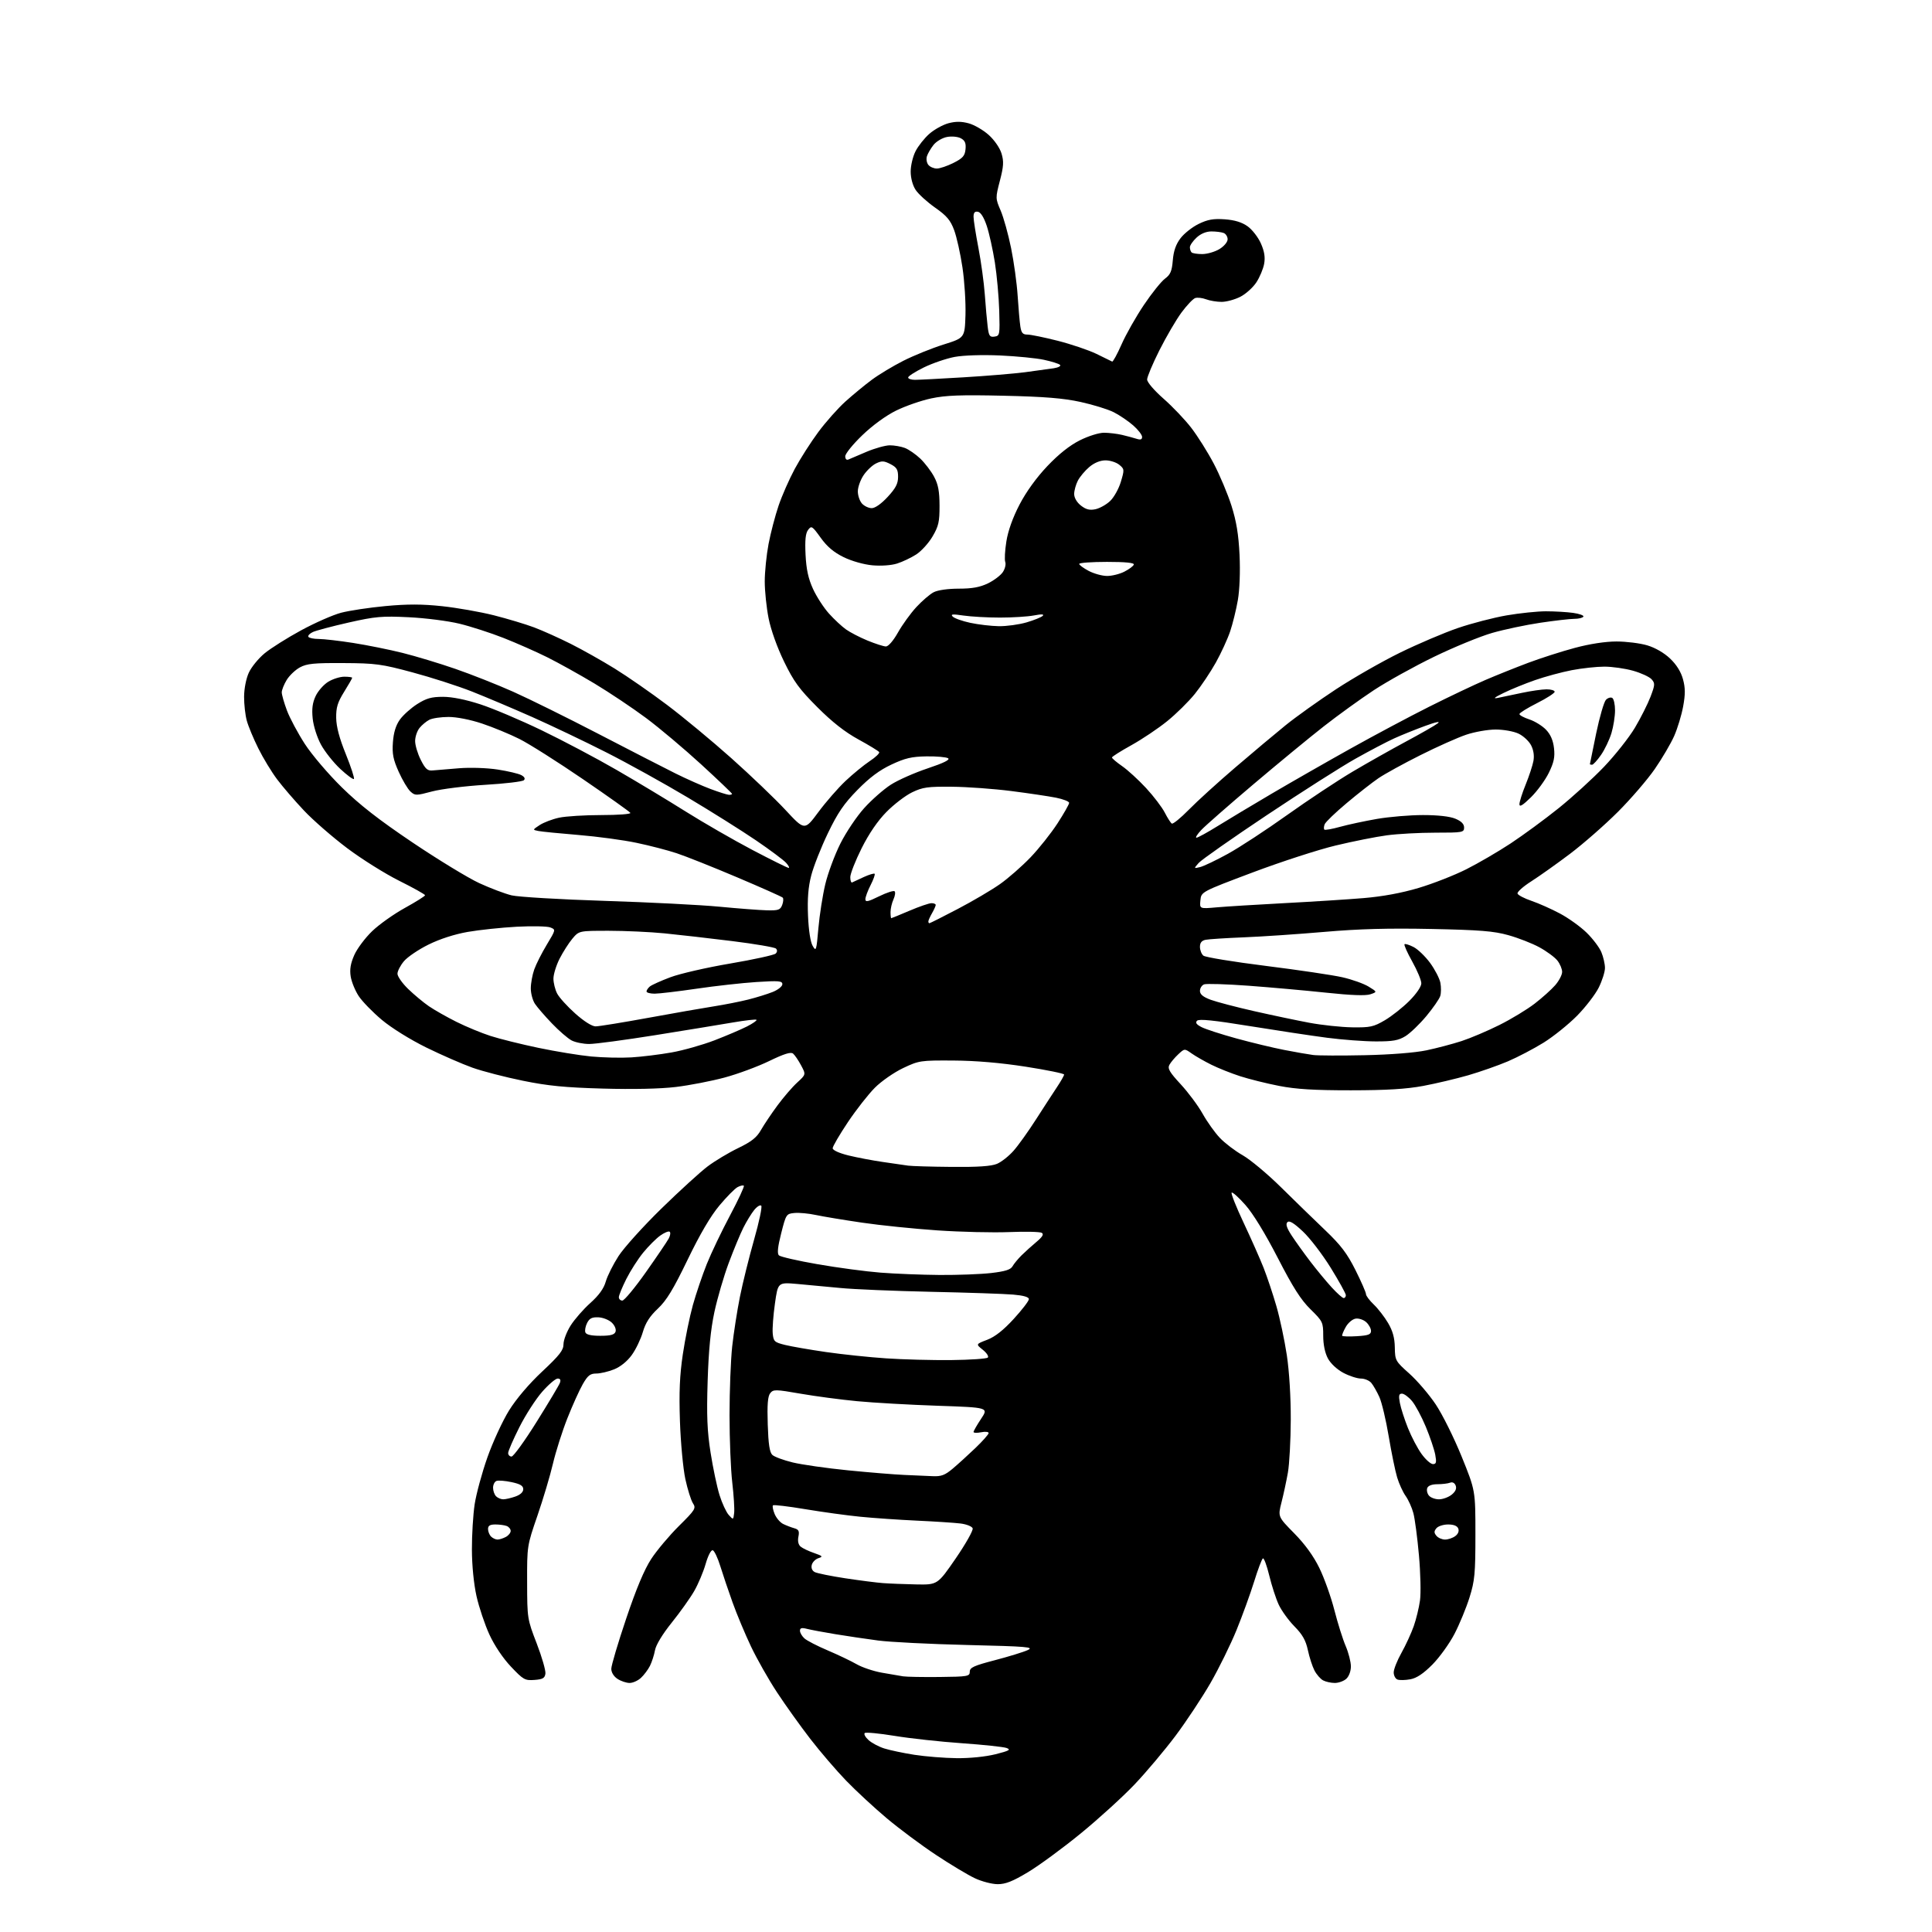 <?xml version="1.0" encoding="UTF-8" standalone="no"?>
<svg 
  version="1.1" 
  xmlns="http://www.w3.org/2000/svg" 
  xmlns:xlink="http://www.w3.org/1999/xlink" 
  xmlns:svg="http://www.w3.org/2000/svg"
  xmlns:rdf="http://www.w3.org/1999/02/22-rdf-syntax-ns#"
  xmlns:cc="http://creativecommons.org/ns#"
  xmlns:dc="http://purl.org/dc/elements/1.1/"
  viewBox="0 0 768 768"
  width="768"
  height="768"
>
<style>svg {background-color: white; }</style>"
<path stroke="none" fill="black" fill-rule="evenodd" d="M396.59,748.99C394.34,748.98 390.25,747.92 387.50,746.62C384.75,745.33 377.77,741.14 372.00,737.31C366.23,733.49 357.45,726.95 352.50,722.79C347.55,718.63 340.29,711.91 336.37,707.86C332.46,703.81 326.02,696.31 322.07,691.19C318.12,686.07 312.17,677.75 308.85,672.69C305.52,667.64 300.88,659.45 298.53,654.50C296.18,649.55 292.88,641.67 291.21,637.00C289.53,632.33 287.34,625.83 286.33,622.56C285.32,619.30 283.98,616.46 283.34,616.26C282.66,616.04 281.48,618.30 280.50,621.70C279.58,624.89 277.53,629.75 275.94,632.50C274.36,635.25 270.35,640.88 267.04,645.00C263.36,649.58 260.76,653.86 260.37,656.00C260.02,657.92 259.11,660.72 258.36,662.22C257.60,663.72 256.00,665.86 254.80,666.97C253.60,668.09 251.57,669.00 250.28,669.00C248.99,669.00 246.82,668.27 245.46,667.38C243.98,666.41 243.00,664.82 243.00,663.37C243.00,662.05 245.66,653.08 248.91,643.45C252.92,631.54 256.11,623.94 258.87,619.71C261.10,616.30 266.06,610.40 269.89,606.60C276.39,600.16 276.76,599.56 275.46,597.58C274.69,596.41 273.34,592.09 272.44,587.98C271.55,583.86 270.58,573.52 270.29,565.00C269.90,553.40 270.19,546.68 271.44,538.31C272.35,532.15 274.15,523.38 275.42,518.81C276.70,514.24 279.19,506.90 280.95,502.50C282.71,498.10 286.87,489.41 290.18,483.19C293.49,476.96 295.97,471.64 295.69,471.35C295.40,471.07 294.28,471.32 293.19,471.90C292.10,472.48 288.84,475.78 285.96,479.23C282.48,483.38 278.21,490.66 273.34,500.75C267.64,512.55 264.95,516.97 261.49,520.22C258.27,523.25 256.60,525.87 255.53,529.53C254.72,532.33 252.74,536.44 251.13,538.66C249.33,541.15 246.62,543.34 244.08,544.35C241.81,545.26 238.64,546.00 237.02,546.00C234.61,546.00 233.64,546.77 231.65,550.25C230.31,552.59 227.55,558.70 225.52,563.84C223.49,568.98 220.92,577.08 219.80,581.84C218.69,586.60 215.91,595.90 213.64,602.50C209.52,614.45 209.50,614.56 209.54,629.00C209.57,643.34 209.61,643.61 213.35,653.30C215.43,658.70 216.98,664.10 216.81,665.30C216.56,667.09 215.75,667.56 212.44,667.80C208.66,668.08 208.02,667.71 203.12,662.53C199.93,659.16 196.54,654.11 194.53,649.73C192.71,645.75 190.41,638.90 189.42,634.50C188.34,629.68 187.61,622.32 187.59,616.00C187.57,610.23 188.06,602.12 188.68,598.00C189.31,593.88 191.58,585.48 193.75,579.34C195.91,573.20 199.80,564.79 202.38,560.64C205.27,556.01 210.32,550.07 215.54,545.19C222.44,538.73 224.00,536.73 224.00,534.33C224.00,532.72 225.28,529.38 226.84,526.91C228.40,524.45 231.92,520.42 234.66,517.97C238.08,514.90 240.02,512.22 240.81,509.42C241.45,507.18 243.74,502.62 245.89,499.29C248.04,495.97 255.68,487.50 262.86,480.48C270.05,473.46 278.31,465.92 281.22,463.72C284.12,461.52 289.61,458.23 293.40,456.40C298.74,453.82 300.80,452.19 302.50,449.19C303.72,447.06 306.67,442.65 309.07,439.41C311.47,436.16 314.99,432.07 316.91,430.32C320.39,427.13 320.39,427.13 318.44,423.49C317.37,421.49 315.94,419.39 315.26,418.82C314.37,418.07 311.71,418.90 305.76,421.78C301.22,423.99 293.23,426.94 288.00,428.35C282.77,429.75 274.07,431.44 268.65,432.09C262.47,432.83 251.66,433.07 239.65,432.73C224.60,432.31 217.79,431.64 207.86,429.61C200.91,428.20 191.91,425.87 187.86,424.44C183.81,423.00 175.52,419.38 169.43,416.39C162.99,413.21 155.61,408.62 151.76,405.39C148.13,402.34 144.01,398.10 142.60,395.97C141.19,393.84 139.76,390.34 139.41,388.19C138.96,385.35 139.35,382.99 140.84,379.63C141.97,377.08 145.17,372.81 147.95,370.14C150.73,367.47 156.59,363.31 160.98,360.90C165.36,358.48 168.95,356.22 168.97,355.88C168.99,355.54 164.39,352.97 158.75,350.16C153.11,347.35 143.77,341.50 137.98,337.14C132.20,332.79 124.47,326.07 120.82,322.19C117.17,318.32 112.38,312.76 110.18,309.83C107.97,306.90 104.60,301.35 102.69,297.50C100.77,293.65 98.71,288.70 98.11,286.50C97.50,284.30 97.02,280.02 97.03,277.00C97.04,273.81 97.82,269.78 98.90,267.42C99.92,265.17 102.77,261.69 105.23,259.67C107.70,257.65 114.20,253.55 119.69,250.57C125.18,247.59 132.33,244.44 135.58,243.58C138.84,242.72 146.79,241.52 153.25,240.92C161.92,240.11 167.83,240.12 175.75,240.97C181.66,241.60 190.92,243.23 196.32,244.59C201.72,245.96 208.92,248.12 212.32,249.40C215.72,250.68 222.28,253.63 226.90,255.95C231.53,258.27 239.40,262.71 244.40,265.80C249.41,268.90 258.73,275.36 265.12,280.18C271.52,284.99 283.04,294.54 290.72,301.39C298.41,308.25 308.11,317.53 312.28,322.02C319.86,330.18 319.86,330.18 325.30,322.84C328.29,318.80 333.16,313.22 336.12,310.43C339.08,307.64 343.41,304.10 345.73,302.56C348.06,301.02 349.75,299.40 349.48,298.97C349.21,298.53 345.51,296.27 341.25,293.94C335.90,291.02 330.83,287.05 324.90,281.11C317.71,273.91 315.54,270.94 311.68,263.00C308.93,257.35 306.44,250.38 305.53,245.79C304.69,241.55 304.00,234.97 304.00,231.15C304.00,227.34 304.68,220.63 305.51,216.25C306.34,211.87 308.14,205.01 309.50,201.00C310.86,197.00 313.76,190.42 315.94,186.37C318.12,182.33 322.32,175.75 325.28,171.76C328.23,167.77 333.09,162.30 336.07,159.61C339.06,156.92 343.78,153.03 346.56,150.97C349.35,148.90 354.97,145.51 359.06,143.44C363.15,141.36 370.32,138.46 375.00,136.98C383.50,134.31 383.50,134.31 383.79,125.25C383.94,120.27 383.41,111.74 382.59,106.30C381.78,100.85 380.29,94.18 379.29,91.48C377.81,87.51 376.35,85.78 371.71,82.53C368.55,80.31 365.08,77.15 363.99,75.50C362.80,73.69 362.01,70.80 362.01,68.21C362.00,65.85 362.87,62.21 363.94,60.12C365.01,58.02 367.48,54.91 369.43,53.20C371.38,51.49 374.78,49.60 376.99,49.00C379.87,48.23 382.14,48.23 385.06,49.02C387.29,49.62 390.88,51.71 393.05,53.66C395.32,55.71 397.47,58.84 398.13,61.05C399.07,64.19 398.96,66.12 397.47,71.84C395.69,78.72 395.69,78.85 397.77,83.69C398.93,86.38 400.80,93.09 401.92,98.60C403.04,104.10 404.22,112.64 404.53,117.55C404.85,122.47 405.33,127.96 405.60,129.75C405.99,132.34 406.56,133.00 408.42,133.00C409.70,133.00 415.11,134.11 420.45,135.46C425.79,136.82 432.71,139.16 435.83,140.66C438.95,142.17 441.76,143.55 442.09,143.73C442.41,143.91 444.10,140.83 445.85,136.87C447.59,132.92 451.58,125.88 454.71,121.23C457.84,116.57 461.61,111.87 463.09,110.78C465.27,109.16 465.85,107.81 466.21,103.47C466.52,99.73 467.44,97.11 469.30,94.67C470.75,92.77 474.01,90.21 476.53,88.99C480.11,87.25 482.37,86.86 486.87,87.18C490.82,87.47 493.67,88.34 495.94,89.96C497.76,91.25 500.14,94.32 501.22,96.76C502.62,99.93 502.99,102.25 502.52,104.85C502.16,106.86 500.77,110.18 499.43,112.23C498.09,114.28 495.22,116.87 493.04,117.98C490.86,119.09 487.52,120.00 485.60,120.00C483.69,120.00 480.92,119.54 479.43,118.97C477.95,118.41 476.01,118.19 475.12,118.48C474.23,118.78 471.77,121.37 469.64,124.26C467.52,127.14 463.59,133.88 460.89,139.23C458.20,144.58 456.00,149.82 456.00,150.86C456.00,151.94 458.80,155.21 462.52,158.48C466.11,161.63 471.09,166.86 473.58,170.11C476.08,173.36 480.08,179.72 482.47,184.26C484.86,188.79 488.03,196.32 489.52,201.00C491.49,207.24 492.35,212.45 492.74,220.58C493.05,227.24 492.78,234.42 492.06,238.58C491.40,242.38 490.02,247.97 489.00,251.00C487.98,254.02 485.43,259.58 483.33,263.35C481.23,267.12 477.48,272.72 474.99,275.81C472.50,278.90 467.55,283.79 463.98,286.67C460.42,289.56 454.02,293.85 449.77,296.21C445.51,298.57 442.02,300.78 442.02,301.11C442.01,301.45 443.82,302.99 446.05,304.54C448.28,306.08 452.56,310.00 455.57,313.25C458.58,316.50 461.92,320.89 463.01,323.01C464.09,325.13 465.35,327.10 465.81,327.38C466.28,327.67 469.32,325.19 472.58,321.87C475.84,318.54 484.12,311.01 491.00,305.12C497.88,299.22 506.91,291.65 511.07,288.28C515.24,284.91 524.24,278.49 531.07,274.00C537.91,269.51 549.35,262.97 556.50,259.46C563.65,255.96 574.00,251.55 579.51,249.66C585.01,247.78 593.76,245.51 598.93,244.62C604.11,243.73 611.14,243.00 614.54,243.00C617.94,243.00 622.80,243.28 625.34,243.63C627.88,243.98 629.71,244.66 629.42,245.13C629.12,245.61 627.50,246.00 625.82,246.00C624.13,246.00 618.06,246.70 612.32,247.55C606.58,248.40 597.97,250.22 593.19,251.59C588.41,252.96 578.03,257.22 570.12,261.05C562.21,264.89 551.41,270.88 546.12,274.36C540.83,277.85 531.89,284.30 526.27,288.70C520.64,293.10 508.04,303.48 498.27,311.75C488.49,320.03 479.18,328.19 477.56,329.90C475.95,331.60 475.07,333.00 475.61,333.00C476.15,333.00 479.95,330.92 484.05,328.37C488.15,325.83 497.89,319.99 505.70,315.39C513.51,310.80 527.56,302.77 536.93,297.54C546.29,292.31 560.37,284.82 568.22,280.88C576.08,276.94 586.10,272.18 590.50,270.29C594.90,268.40 602.57,265.33 607.54,263.46C612.51,261.60 620.84,258.93 626.04,257.54C631.93,255.96 638.17,255.00 642.57,255.00C646.46,255.00 651.97,255.69 654.82,256.54C657.98,257.48 661.51,259.52 663.89,261.79C666.43,264.20 668.22,267.07 669.01,270.00C669.95,273.46 669.97,275.95 669.08,280.80C668.45,284.26 666.84,289.56 665.51,292.57C664.18,295.58 660.71,301.49 657.80,305.70C654.88,309.92 648.29,317.58 643.14,322.73C637.99,327.88 629.44,335.37 624.14,339.38C618.84,343.38 611.88,348.32 608.68,350.36C605.48,352.40 603.03,354.58 603.24,355.21C603.45,355.84 605.95,357.14 608.80,358.11C611.65,359.08 616.73,361.34 620.10,363.14C623.47,364.93 628.23,368.34 630.67,370.72C633.12,373.10 635.77,376.59 636.56,378.49C637.35,380.38 638.00,383.21 638.00,384.77C638.00,386.33 636.88,389.85 635.52,392.59C634.15,395.32 630.27,400.37 626.88,403.80C623.50,407.22 617.53,412.02 613.62,414.46C609.70,416.89 603.30,420.24 599.39,421.91C595.48,423.57 588.38,426.06 583.63,427.44C578.87,428.81 570.82,430.72 565.74,431.67C559.03,432.92 551.16,433.40 537.00,433.41C522.44,433.42 515.22,432.98 508.50,431.67C503.55,430.71 496.57,428.97 493.00,427.82C489.43,426.67 484.25,424.60 481.50,423.23C478.75,421.86 475.23,419.85 473.69,418.76C470.87,416.77 470.87,416.77 468.34,419.14C466.95,420.44 465.38,422.31 464.85,423.30C464.06,424.76 464.91,426.21 469.33,430.99C472.33,434.23 476.25,439.50 478.04,442.69C479.83,445.89 482.91,450.22 484.90,452.31C486.88,454.41 490.98,457.53 494.00,459.24C497.02,460.96 503.86,466.67 509.19,471.93C514.52,477.19 522.43,484.88 526.76,489.01C533.00,494.96 535.51,498.26 538.82,504.88C541.12,509.47 543.00,513.77 543.00,514.43C543.00,515.09 544.39,516.95 546.09,518.56C547.79,520.18 550.35,523.48 551.78,525.91C553.64,529.07 554.40,531.82 554.46,535.64C554.55,540.80 554.71,541.10 560.23,546.02C563.35,548.80 568.08,554.33 570.74,558.30C573.39,562.27 578.02,571.59 581.03,579.01C586.50,592.50 586.50,592.50 586.50,610.00C586.50,625.55 586.24,628.34 584.16,635.00C582.87,639.12 580.18,645.65 578.18,649.50C576.18,653.35 572.23,658.83 569.41,661.68C565.83,665.28 563.17,667.07 560.64,667.54C558.65,667.91 556.34,667.96 555.51,667.64C554.68,667.32 554.01,666.04 554.02,664.78C554.03,663.53 555.42,660.02 557.12,657.00C558.81,653.98 561.00,649.22 561.98,646.44C562.96,643.66 564.08,639.05 564.47,636.19C564.87,633.33 564.68,625.26 564.05,618.25C563.43,611.24 562.43,603.70 561.84,601.50C561.26,599.30 559.87,596.23 558.77,594.68C557.66,593.13 556.14,589.79 555.38,587.27C554.62,584.75 553.11,577.40 552.03,570.94C550.95,564.48 549.28,557.46 548.32,555.34C547.36,553.23 545.93,550.71 545.13,549.75C544.34,548.79 542.48,548.00 541.00,548.00C539.52,548.00 536.38,546.98 534.01,545.73C531.48,544.38 528.95,542.03 527.86,539.99C526.69,537.81 526.00,534.48 526.00,530.98C526.00,525.63 525.82,525.24 520.95,520.46C517.12,516.70 513.96,511.74 507.92,500.00C502.98,490.41 498.09,482.40 495.07,479.00C492.40,475.98 489.93,473.77 489.60,474.09C489.26,474.41 491.41,479.81 494.37,486.09C497.33,492.37 500.90,500.43 502.31,504.00C503.71,507.58 506.00,514.41 507.38,519.19C508.77,523.97 510.63,532.74 511.53,538.69C512.51,545.19 513.13,555.43 513.10,564.38C513.07,572.57 512.55,582.02 511.96,585.38C511.36,588.75 510.22,594.07 509.42,597.20C507.97,602.91 507.97,602.91 514.44,609.48C518.71,613.81 522.12,618.51 524.45,623.27C526.40,627.25 529.09,634.78 530.43,640.02C531.77,645.26 533.80,651.71 534.94,654.35C536.07,657.00 537.00,660.63 537.00,662.43C537.00,664.32 536.23,666.39 535.17,667.35C534.17,668.26 532.11,669.00 530.61,669.00C529.10,669.00 527.00,668.54 525.94,667.97C524.89,667.40 523.34,665.63 522.51,664.02C521.68,662.41 520.50,658.78 519.90,655.95C519.06,652.06 517.76,649.75 514.55,646.50C512.22,644.14 509.41,640.24 508.30,637.85C507.19,635.46 505.50,630.24 504.54,626.26C503.57,622.27 502.44,619.23 502.02,619.49C501.59,619.75 500.02,623.91 498.53,628.73C497.03,633.55 493.88,642.23 491.53,648.00C489.17,653.77 484.52,663.23 481.20,669.00C477.87,674.77 471.63,684.20 467.33,689.95C463.02,695.70 455.68,704.42 451.01,709.34C446.34,714.25 436.71,723.02 429.61,728.82C422.51,734.63 413.09,741.54 408.69,744.19C402.58,747.86 399.71,749.00 396.59,748.99zM380.29,698.90C385.51,698.96 391.79,698.32 395.72,697.34C401.17,695.97 401.95,695.53 400.15,694.86C398.95,694.41 390.94,693.56 382.37,692.96C373.79,692.36 361.76,691.05 355.64,690.04C349.51,689.04 344.16,688.53 343.74,688.92C343.32,689.31 343.99,690.56 345.24,691.69C346.48,692.83 349.29,694.33 351.48,695.03C353.68,695.73 359.08,696.87 363.48,697.56C367.89,698.24 375.46,698.85 380.29,698.90zM373.50,666.63C384.73,666.51 385.50,666.37 385.50,664.53C385.50,662.87 387.10,662.14 395.50,659.95C401.00,658.51 406.85,656.71 408.50,655.95C411.18,654.71 408.59,654.49 384.50,653.91C369.65,653.55 353.68,652.75 349.00,652.12C344.32,651.50 336.68,650.37 332.00,649.60C327.32,648.83 322.26,647.88 320.75,647.49C318.69,646.96 318.00,647.15 318.00,648.24C318.00,649.04 318.80,650.41 319.77,651.29C320.74,652.17 324.91,654.32 329.02,656.06C333.13,657.81 338.30,660.27 340.50,661.54C342.70,662.81 347.20,664.32 350.50,664.91C353.80,665.50 357.62,666.15 359.00,666.37C360.38,666.58 366.90,666.70 373.50,666.63zM364.10,629.83C372.69,630.00 372.69,630.00 379.94,619.46C383.92,613.66 386.94,608.29 386.65,607.53C386.36,606.76 384.18,605.90 381.81,605.61C379.44,605.32 371.65,604.81 364.50,604.48C357.35,604.15 347.23,603.45 342.00,602.93C336.77,602.42 326.94,601.06 320.15,599.93C313.37,598.79 307.57,598.10 307.27,598.40C306.97,598.69 307.27,600.24 307.93,601.83C308.59,603.43 310.11,605.21 311.32,605.80C312.52,606.39 314.50,607.15 315.71,607.49C317.51,608.00 317.82,608.63 317.38,610.86C317.03,612.61 317.35,614.05 318.27,614.81C319.06,615.47 321.46,616.61 323.61,617.35C327.03,618.54 327.24,618.79 325.36,619.39C324.18,619.76 322.98,620.96 322.70,622.05C322.38,623.27 322.81,624.36 323.84,624.91C324.75,625.40 330.23,626.51 336.00,627.39C341.77,628.26 348.52,629.13 351.00,629.31C353.48,629.50 359.37,629.73 364.10,629.83zM197.77,612.00C198.52,612.00 200.00,611.53 201.07,610.96C202.13,610.40 203.00,609.32 203.00,608.57C203.00,607.82 202.29,606.94 201.42,606.61C200.55,606.27 198.52,606.00 196.92,606.00C194.77,606.00 194.00,606.48 194.00,607.80C194.00,608.79 194.54,610.14 195.20,610.80C195.86,611.46 197.01,612.00 197.77,612.00zM574.43,612.00C575.63,612.00 577.45,611.39 578.47,610.64C579.61,609.81 580.08,608.65 579.69,607.64C579.28,606.56 577.89,606.00 575.65,606.00C573.78,606.00 571.68,606.67 571.00,607.50C570.01,608.70 570.01,609.30 571.00,610.50C571.68,611.33 573.23,612.00 574.43,612.00zM291.84,601.41C292.02,599.86 291.68,594.44 291.09,589.37C290.49,584.30 290.00,572.23 290.00,562.54C290.00,552.85 290.48,540.55 291.06,535.21C291.65,529.87 293.03,521.00 294.13,515.50C295.23,510.00 297.77,499.78 299.76,492.78C301.76,485.78 303.04,479.71 302.61,479.28C302.18,478.85 300.92,479.62 299.81,480.99C298.70,482.36 296.77,485.51 295.52,487.99C294.27,490.47 291.65,496.79 289.69,502.03C287.73,507.28 285.17,516.05 283.99,521.53C282.49,528.54 281.69,536.71 281.30,549.00C280.87,562.79 281.11,568.83 282.47,577.47C283.42,583.50 285.01,591.08 286.02,594.30C287.02,597.53 288.67,601.08 289.67,602.20C291.49,604.23 291.50,604.23 291.84,601.41zM200.05,596.00C200.96,596.00 203.12,595.51 204.85,594.90C206.83,594.21 208.00,593.13 208.00,591.98C208.00,590.62 206.82,589.91 203.35,589.17C200.79,588.62 198.09,588.41 197.35,588.70C196.61,588.98 196.00,590.20 196.00,591.41C196.00,592.61 196.54,594.14 197.20,594.80C197.86,595.46 199.14,596.00 200.05,596.00zM572.01,596.00C573.53,596.00 575.80,595.17 577.06,594.16C578.59,592.92 579.11,591.74 578.66,590.55C578.24,589.46 577.38,589.02 576.41,589.40C575.54,589.73 573.28,590.00 571.39,590.00C569.23,590.00 567.72,590.57 567.36,591.51C567.04,592.34 567.33,593.69 568.01,594.51C568.69,595.33 570.49,596.00 572.01,596.00zM370.72,586.80C374.16,586.96 375.63,586.41 378.72,583.81C380.80,582.06 384.86,578.37 387.75,575.60C390.64,572.83 393.00,570.16 393.00,569.66C393.00,569.16 391.65,569.02 390.00,569.35C388.35,569.68 387.00,569.62 387.00,569.23C387.01,568.83 388.35,566.48 390.00,564.00C392.99,559.50 392.99,559.50 372.74,558.81C361.61,558.43 347.23,557.62 340.78,557.00C334.33,556.39 324.21,555.05 318.28,554.02C308.21,552.27 307.41,552.26 306.17,553.82C305.20,555.05 304.93,558.38 305.19,566.23C305.44,574.08 305.93,577.33 307.02,578.35C307.83,579.11 311.47,580.46 315.10,581.34C318.73,582.22 328.63,583.64 337.10,584.48C345.57,585.32 355.65,586.15 359.50,586.31C363.35,586.47 368.40,586.70 370.72,586.80zM569.62,582.00C570.93,582.00 571.10,581.31 570.53,578.25C570.14,576.19 568.46,571.21 566.79,567.18C565.12,563.16 562.65,558.55 561.29,556.93C559.93,555.32 558.14,554.00 557.30,554.00C556.09,554.00 555.92,554.75 556.47,557.69C556.85,559.72 558.30,564.22 559.69,567.69C561.07,571.15 563.51,575.79 565.11,577.99C566.71,580.20 568.73,582.00 569.62,582.00zM203.35,579.00C204.09,579.00 208.57,572.81 213.29,565.25C218.02,557.69 222.19,550.71 222.55,549.75C223.00,548.56 222.73,548.00 221.68,548.00C220.84,548.00 218.07,550.36 215.53,553.25C212.99,556.14 208.90,562.48 206.45,567.35C204.00,572.22 202.00,576.83 202.00,577.60C202.00,578.37 202.61,579.00 203.35,579.00zM378.17,540.65C385.69,540.57 392.21,540.12 392.67,539.66C393.13,539.20 392.23,537.81 390.69,536.57C387.87,534.32 387.87,534.32 392.42,532.59C395.53,531.40 398.86,528.78 402.98,524.28C406.29,520.67 409.00,517.14 409.00,516.43C409.00,515.59 406.87,514.97 402.75,514.62C399.31,514.32 384.57,513.82 370.00,513.51C355.43,513.19 339.23,512.51 334.00,511.99C328.77,511.48 321.07,510.76 316.87,510.39C309.24,509.73 309.24,509.73 308.05,518.18C307.39,522.83 306.99,528.18 307.17,530.07C307.47,533.24 307.85,533.59 312.10,534.64C314.63,535.26 321.96,536.53 328.37,537.46C334.79,538.39 345.54,539.52 352.27,539.97C359.00,540.43 370.65,540.73 378.17,540.65zM539.40,531.16C543.94,530.88 545.00,530.48 545.00,529.06C545.00,528.10 544.14,526.53 543.08,525.57C542.03,524.62 540.15,523.99 538.91,524.17C537.66,524.35 535.89,525.84 534.96,527.50C534.03,529.15 533.39,530.73 533.54,531.00C533.68,531.27 536.32,531.35 539.40,531.16zM238.64,531.00C242.66,531.00 244.22,530.59 244.67,529.42C245.02,528.50 244.43,526.98 243.27,525.83C242.17,524.73 239.77,523.75 237.94,523.66C235.35,523.54 234.34,524.03 233.39,525.89C232.72,527.21 232.41,528.90 232.69,529.64C233.04,530.55 234.99,531.00 238.64,531.00zM247.39,517.00C248.16,517.00 252.36,511.94 256.73,505.75C261.10,499.56 265.20,493.51 265.84,492.31C266.48,491.11 266.63,489.89 266.17,489.61C265.72,489.32 264.03,490.03 262.42,491.19C260.81,492.34 257.80,495.35 255.72,497.89C253.64,500.42 250.61,505.16 248.97,508.41C247.34,511.66 246.00,514.92 246.00,515.66C246.00,516.40 246.63,517.00 247.39,517.00zM534.13,516.00C534.61,516.00 535.00,515.48 535.00,514.85C535.00,514.22 532.29,509.33 528.99,503.98C525.68,498.63 520.69,492.12 517.90,489.51C514.28,486.12 512.53,485.07 511.76,485.84C510.99,486.61 511.49,488.14 513.50,491.21C515.05,493.57 518.37,498.20 520.89,501.50C523.41,504.80 527.22,509.41 529.36,511.75C531.50,514.09 533.65,516.00 534.13,516.00zM373.50,506.82C380.65,506.87 389.87,506.52 393.99,506.05C399.56,505.40 401.74,504.72 402.49,503.38C403.05,502.39 404.65,500.44 406.06,499.04C407.47,497.64 410.14,495.23 412.00,493.68C414.42,491.65 415.02,490.63 414.12,490.07C413.42,489.64 407.60,489.51 401.18,489.77C394.75,490.03 381.92,489.73 372.66,489.10C363.40,488.47 349.90,487.09 342.66,486.02C335.42,484.96 327.17,483.59 324.32,482.98C321.47,482.36 317.64,482.01 315.82,482.18C312.57,482.49 312.46,482.67 310.54,490.24C309.17,495.62 308.89,498.29 309.62,499.02C310.19,499.59 317.15,501.19 325.08,502.56C333.01,503.94 344.23,505.44 350.00,505.89C355.77,506.35 366.35,506.76 373.50,506.82zM378.28,463.86C388.71,463.96 394.02,463.60 396.30,462.65C398.08,461.91 401.06,459.55 402.93,457.42C404.81,455.29 408.80,449.71 411.80,445.02C414.81,440.34 418.56,434.56 420.13,432.20C421.71,429.83 423.00,427.56 423.00,427.15C423.00,426.74 416.14,425.34 407.75,424.03C397.73,422.47 387.87,421.63 379.00,421.58C365.91,421.50 365.30,421.59 359.00,424.58C355.42,426.28 350.37,429.78 347.78,432.38C345.19,434.97 340.35,441.15 337.03,446.11C333.71,451.07 331.00,455.72 331.00,456.44C331.00,457.22 333.54,458.38 337.25,459.30C340.69,460.14 346.88,461.32 351.00,461.91C355.12,462.51 359.62,463.16 361.00,463.36C362.38,463.56 370.15,463.79 378.28,463.86zM251.00,420.33C255.12,420.08 262.32,419.19 266.99,418.36C271.65,417.53 279.35,415.35 284.09,413.52C288.83,411.69 294.61,409.22 296.95,408.03C299.28,406.84 300.98,405.65 300.72,405.39C300.46,405.13 296.26,405.60 291.37,406.44C286.49,407.28 272.60,409.55 260.50,411.49C248.40,413.42 236.57,415.01 234.20,415.00C231.84,415.00 228.69,414.36 227.20,413.58C225.72,412.79 222.20,409.76 219.40,406.83C216.59,403.90 213.55,400.39 212.65,399.03C211.74,397.67 211.00,394.91 211.00,392.90C211.00,390.89 211.62,387.51 212.37,385.38C213.13,383.24 215.37,378.81 217.36,375.52C220.97,369.53 220.97,369.53 218.73,368.66C217.51,368.19 211.51,368.07 205.40,368.39C199.30,368.72 190.54,369.65 185.93,370.45C180.73,371.36 174.83,373.26 170.35,375.48C166.39,377.43 161.99,380.41 160.57,382.10C159.16,383.78 158.00,386.02 158.00,387.08C158.00,388.14 159.91,390.86 162.24,393.12C164.58,395.39 168.29,398.48 170.49,399.99C172.70,401.50 177.65,404.31 181.50,406.23C185.35,408.15 191.43,410.66 195.00,411.81C198.57,412.96 207.12,415.09 214.00,416.53C220.88,417.97 230.32,419.52 235.00,419.97C239.68,420.41 246.88,420.58 251.00,420.33zM542.50,419.46C552.69,419.25 562.51,418.47 567.00,417.53C571.12,416.67 577.42,415.00 581.00,413.84C584.58,412.67 591.34,409.80 596.04,407.45C600.73,405.11 607.03,401.29 610.04,398.97C613.04,396.66 616.73,393.35 618.22,391.63C619.72,389.91 620.96,387.55 620.97,386.38C620.99,385.22 620.14,383.18 619.09,381.84C618.04,380.51 614.83,378.14 611.96,376.58C609.09,375.01 603.54,372.84 599.62,371.75C593.76,370.11 588.35,369.68 568.96,369.28C551.91,368.93 540.19,369.25 526.46,370.44C516.03,371.34 501.65,372.32 494.50,372.60C487.35,372.89 480.49,373.33 479.25,373.58C477.68,373.90 477.00,374.75 477.00,376.40C477.00,377.69 477.62,379.27 478.37,379.89C479.12,380.51 490.29,382.35 503.20,383.96C516.11,385.58 529.80,387.61 533.62,388.48C537.45,389.35 542.13,391.02 544.04,392.19C547.50,394.31 547.50,394.31 544.72,395.25C542.87,395.87 537.07,395.66 527.22,394.61C519.13,393.75 505.25,392.51 496.40,391.85C487.54,391.20 479.55,390.96 478.65,391.30C477.74,391.65 477.00,392.81 477.00,393.89C477.00,395.26 478.24,396.30 481.25,397.42C483.59,398.28 491.35,400.32 498.50,401.94C505.65,403.56 515.55,405.64 520.50,406.57C525.45,407.49 533.10,408.31 537.50,408.38C544.66,408.49 546.02,408.19 550.47,405.58C553.20,403.98 557.59,400.51 560.22,397.88C563.03,395.06 565.00,392.19 565.00,390.89C565.00,389.68 563.38,385.80 561.41,382.27C559.43,378.74 558.04,375.62 558.32,375.35C558.59,375.08 560.21,375.58 561.92,376.46C563.63,377.34 566.59,380.19 568.49,382.78C570.39,385.38 572.23,388.92 572.57,390.66C572.91,392.40 572.89,394.79 572.51,395.96C572.14,397.13 569.65,400.72 566.98,403.93C564.31,407.13 560.58,410.71 558.70,411.88C555.90,413.60 553.70,414.00 546.88,413.98C542.27,413.97 533.55,413.31 527.50,412.52C521.45,411.73 507.60,409.64 496.72,407.88C482.53,405.57 476.63,404.97 475.85,405.75C475.08,406.52 475.58,407.25 477.64,408.30C479.21,409.11 485.45,411.14 491.50,412.80C497.55,414.46 506.10,416.52 510.50,417.37C514.90,418.23 520.08,419.13 522.00,419.38C523.92,419.63 533.15,419.66 542.50,419.46zM236.77,408.00C238.07,408.00 247.54,406.46 257.82,404.58C268.09,402.70 279.88,400.64 284.00,400.00C288.12,399.35 294.15,398.16 297.39,397.35C300.62,396.54 305.01,395.18 307.14,394.33C309.28,393.47 311.00,392.10 311.00,391.24C311.00,389.92 309.59,389.80 300.68,390.37C295.00,390.74 284.31,391.93 276.93,393.02C269.54,394.10 262.04,394.99 260.25,395.00C258.46,395.00 257.00,394.61 257.00,394.12C257.00,393.64 257.60,392.75 258.33,392.14C259.06,391.54 262.73,389.88 266.49,388.47C270.25,387.05 280.97,384.59 290.31,383.01C299.64,381.42 307.76,379.64 308.34,379.06C309.01,378.39 309.05,377.66 308.45,377.07C307.93,376.56 300.07,375.22 291.00,374.09C281.93,372.97 269.84,371.58 264.14,371.02C258.45,370.46 248.48,370.00 241.98,370.00C230.18,370.00 230.18,370.00 227.53,373.14C226.08,374.87 223.79,378.46 222.44,381.11C221.10,383.76 220.00,387.32 220.00,389.02C220.00,390.71 220.66,393.38 221.47,394.94C222.28,396.51 225.52,400.09 228.67,402.89C232.14,405.99 235.33,408.00 236.77,408.00zM325.32,369.00C325.78,363.77 327.01,355.90 328.06,351.50C329.11,347.10 331.81,339.82 334.07,335.32C336.33,330.82 340.60,324.46 343.57,321.19C346.53,317.92 351.27,313.75 354.11,311.93C356.95,310.10 363.54,307.18 368.76,305.44C375.21,303.28 377.80,301.99 376.87,301.42C376.12,300.95 372.25,300.61 368.28,300.67C362.43,300.76 359.80,301.37 354.39,303.91C349.67,306.11 345.70,309.07 340.88,313.98C335.46,319.50 333.03,323.06 329.10,331.22C326.38,336.87 323.40,344.43 322.48,348.00C321.28,352.63 320.92,357.23 321.20,364.00C321.44,369.79 322.16,374.48 323.05,376.00C324.41,378.36 324.54,377.95 325.32,369.00zM369.44,367.00C369.69,367.00 374.75,364.45 380.69,361.34C386.64,358.23 394.20,353.78 397.50,351.45C400.80,349.13 406.26,344.34 409.64,340.82C413.02,337.29 417.85,331.20 420.39,327.28C422.93,323.36 425.00,319.70 425.00,319.15C425.00,318.59 422.64,317.67 419.75,317.09C416.86,316.52 408.88,315.33 402.00,314.45C395.12,313.57 384.52,312.80 378.44,312.74C368.77,312.65 366.77,312.93 362.56,314.97C359.91,316.25 355.33,319.76 352.38,322.76C348.88,326.31 345.43,331.36 342.50,337.21C340.03,342.16 338.00,347.32 338.00,348.68C338.00,350.05 338.34,350.99 338.75,350.78C339.16,350.57 341.24,349.60 343.36,348.64C345.48,347.67 347.42,347.09 347.68,347.34C347.93,347.60 347.21,349.63 346.07,351.86C344.93,354.09 344.00,356.61 344.00,357.45C344.00,358.68 345.07,358.46 349.47,356.29C352.48,354.82 355.25,353.92 355.63,354.30C356.01,354.68 355.80,356.14 355.16,357.54C354.52,358.95 354.00,361.20 354.00,362.55C354.00,363.90 354.13,365.00 354.28,365.00C354.43,365.00 357.69,363.66 361.53,362.03C365.36,360.39 369.29,359.04 370.25,359.03C371.21,359.01 371.98,359.34 371.96,359.75C371.95,360.16 371.29,361.62 370.50,363.00C369.71,364.38 369.05,365.84 369.04,366.25C369.02,366.66 369.20,367.00 369.44,367.00zM304.78,361.86C309.40,361.98 310.17,361.72 310.93,359.75C311.40,358.51 311.50,357.20 311.15,356.83C310.79,356.45 302.62,352.82 293.00,348.74C283.38,344.66 272.57,340.36 269.00,339.18C265.43,337.99 258.23,336.12 253.00,335.03C247.78,333.93 237.43,332.53 230.00,331.92C222.57,331.31 215.41,330.60 214.07,330.34C211.65,329.87 211.65,329.87 214.54,327.97C216.14,326.93 219.61,325.61 222.27,325.04C224.93,324.47 232.50,324.00 239.11,324.00C245.71,324.00 250.88,323.61 250.58,323.13C250.28,322.65 241.82,316.63 231.77,309.76C221.72,302.89 210.35,295.69 206.50,293.76C202.65,291.83 195.96,289.07 191.64,287.63C186.98,286.07 181.55,285.00 178.32,285.00C175.32,285.00 171.89,285.50 170.68,286.12C169.48,286.73 167.72,288.19 166.77,289.37C165.82,290.54 165.03,292.87 165.02,294.54C165.01,296.21 166.01,299.58 167.25,302.04C169.10,305.71 169.94,306.46 172.00,306.26C173.38,306.13 178.10,305.73 182.50,305.39C187.03,305.03 193.69,305.26 197.87,305.91C201.92,306.54 206.13,307.53 207.22,308.12C208.51,308.81 208.87,309.53 208.25,310.15C207.71,310.69 200.79,311.51 192.86,311.98C184.94,312.45 175.44,313.64 171.77,314.61C165.41,316.31 165.00,316.31 163.16,314.64C162.10,313.68 160.00,310.16 158.50,306.82C156.29,301.89 155.85,299.69 156.19,295.06C156.47,291.18 157.35,288.32 158.95,286.07C160.25,284.25 163.35,281.47 165.85,279.88C169.49,277.57 171.53,277.00 176.11,277.00C179.74,277.00 185.14,278.09 190.97,279.99C196.00,281.63 206.95,286.27 215.31,290.30C223.66,294.33 237.03,301.39 245.00,306.00C252.97,310.60 265.35,318.05 272.50,322.55C279.65,327.04 291.61,333.93 299.08,337.86C306.56,341.79 313.04,345.00 313.49,345.00C313.94,345.00 313.49,344.09 312.48,342.98C311.47,341.87 306.08,337.84 300.49,334.04C294.90,330.23 282.71,322.58 273.41,317.03C264.11,311.48 249.53,303.40 241.00,299.08C232.47,294.75 219.20,288.42 211.50,285.00C203.80,281.59 193.00,277.02 187.50,274.85C182.00,272.69 171.43,269.28 164.00,267.29C151.65,263.96 149.31,263.65 136.50,263.58C124.81,263.51 121.96,263.80 119.21,265.30C117.39,266.29 115.03,268.54 113.96,270.30C112.89,272.06 112.01,274.27 112.00,275.21C112.00,276.15 112.93,279.40 114.06,282.42C115.19,285.44 118.39,291.42 121.16,295.71C123.96,300.03 130.53,307.74 135.89,313.00C142.94,319.92 150.57,325.87 164.03,334.93C174.19,341.76 186.10,349.02 190.50,351.05C194.90,353.08 200.69,355.27 203.38,355.92C206.06,356.56 222.71,357.55 240.38,358.11C258.04,358.67 278.57,359.71 286.00,360.43C293.43,361.14 301.88,361.79 304.78,361.86zM483.68,360.68C487.43,360.35 499.50,359.60 510.50,359.02C521.50,358.44 535.69,357.54 542.04,357.01C549.60,356.38 557.14,354.99 563.89,352.98C569.55,351.30 578.08,347.96 582.84,345.57C587.61,343.17 595.55,338.54 600.50,335.28C605.45,332.01 614.00,325.74 619.50,321.33C625.00,316.92 633.14,309.50 637.60,304.84C642.05,300.18 647.59,293.17 649.91,289.27C652.23,285.36 655.02,279.82 656.11,276.96C657.92,272.19 657.95,271.61 656.50,269.99C655.62,269.03 652.31,267.51 649.14,266.62C645.96,265.73 640.85,265.00 637.77,265.00C634.69,265.00 628.87,265.63 624.84,266.40C620.80,267.18 614.21,268.96 610.20,270.36C606.18,271.76 600.56,274.06 597.70,275.46C593.94,277.30 593.33,277.84 595.50,277.41C597.15,277.08 601.42,276.19 605.00,275.42C608.58,274.66 612.96,274.03 614.75,274.02C616.54,274.01 618.00,274.44 618.00,274.99C618.00,275.53 614.85,277.56 611.00,279.50C607.15,281.44 604.00,283.40 604.00,283.85C604.00,284.31 605.78,285.27 607.95,285.98C610.12,286.70 613.10,288.54 614.56,290.07C616.37,291.95 617.39,294.31 617.74,297.40C618.15,300.98 617.70,303.09 615.67,307.23C614.25,310.13 611.05,314.51 608.55,316.96C605.29,320.15 604.00,320.93 604.00,319.69C604.00,318.74 605.11,315.22 606.48,311.87C607.84,308.52 609.23,304.30 609.56,302.51C609.95,300.43 609.62,298.16 608.63,296.26C607.78,294.61 605.54,292.53 603.64,291.63C601.72,290.72 597.71,290.00 594.57,290.00C591.47,290.00 586.20,290.92 582.86,292.05C579.51,293.17 571.31,296.83 564.64,300.18C557.96,303.52 550.48,307.64 548.00,309.32C545.52,311.01 539.83,315.46 535.35,319.22C530.86,322.98 526.91,326.78 526.57,327.67C526.23,328.56 526.18,329.51 526.45,329.78C526.72,330.06 529.55,329.56 532.72,328.67C535.90,327.79 542.50,326.38 547.38,325.53C552.27,324.69 560.49,324.00 565.66,324.00C571.61,324.00 576.34,324.53 578.53,325.45C580.89,326.43 582.00,327.55 582.00,328.95C582.00,330.90 581.43,331.00 570.57,331.00C564.29,331.00 555.62,331.47 551.32,332.05C547.02,332.62 537.88,334.44 531.00,336.09C524.12,337.73 509.27,342.55 498.00,346.79C477.50,354.51 477.50,354.51 477.18,357.90C476.85,361.29 476.85,361.29 483.68,360.68zM477.09,344.67C478.51,344.32 483.46,341.96 488.09,339.41C492.72,336.87 503.32,329.93 511.66,323.98C520.00,318.04 531.70,310.29 537.66,306.76C543.62,303.23 553.23,297.82 559.00,294.72C564.77,291.63 570.40,288.41 571.50,287.56C572.76,286.58 570.90,286.96 566.50,288.57C562.65,289.98 557.13,292.20 554.24,293.51C551.35,294.82 544.42,298.46 538.84,301.59C533.26,304.72 517.40,314.82 503.60,324.02C489.79,333.23 477.60,341.78 476.50,343.03C474.50,345.30 474.50,345.30 477.09,344.67zM289.75,315.95C290.44,315.98 291.00,315.81 291.00,315.57C291.00,315.33 285.49,310.07 278.75,303.88C272.01,297.70 262.15,289.39 256.83,285.43C251.50,281.46 242.28,275.30 236.33,271.72C230.37,268.15 221.90,263.44 217.50,261.25C213.10,259.06 205.30,255.62 200.17,253.60C195.04,251.58 187.16,249.03 182.67,247.94C178.18,246.84 169.10,245.68 162.50,245.36C151.80,244.84 149.21,245.07 138.63,247.46C132.09,248.94 125.70,250.64 124.41,251.22C123.12,251.81 122.30,252.68 122.59,253.15C122.88,253.62 124.73,254.00 126.69,254.00C128.65,254.00 134.82,254.71 140.38,255.58C145.95,256.45 154.78,258.23 160.02,259.54C165.26,260.85 174.71,263.70 181.02,265.89C187.33,268.07 197.68,272.16 204.00,274.98C210.32,277.80 225.62,285.36 238.00,291.79C250.38,298.21 264.10,305.26 268.50,307.45C272.90,309.64 279.20,312.43 282.50,313.66C285.80,314.89 289.06,315.92 289.75,315.95zM140.68,309.65C140.38,309.95 137.93,308.14 135.24,305.63C132.55,303.11 129.11,298.78 127.60,296.00C126.05,293.16 124.61,288.64 124.30,285.64C123.90,281.76 124.22,279.34 125.48,276.68C126.43,274.67 128.68,272.12 130.47,271.02C132.27,269.91 135.15,269.00 136.87,269.00C138.59,269.00 140.00,269.20 140.00,269.43C140.00,269.67 138.55,272.20 136.78,275.04C134.20,279.20 133.58,281.23 133.64,285.37C133.69,288.88 134.91,293.48 137.48,299.81C139.54,304.92 140.99,309.35 140.68,309.65zM632.86,304.00C632.39,304.00 632.00,303.89 632.01,303.75C632.01,303.61 633.14,298.12 634.50,291.54C635.87,284.96 637.63,278.95 638.40,278.17C639.17,277.40 640.30,277.07 640.90,277.44C641.51,277.81 642.00,280.04 642.00,282.40C642.00,284.76 641.36,288.82 640.57,291.44C639.78,294.05 637.92,297.95 636.43,300.10C634.95,302.24 633.34,304.00 632.86,304.00zM352.15,256.98C353.13,256.99 355.10,254.72 356.96,251.42C358.69,248.35 361.97,243.81 364.25,241.34C366.53,238.87 369.63,236.21 371.15,235.42C372.78,234.58 376.83,234.00 381.13,234.00C386.46,234.00 389.52,233.44 392.74,231.89C395.14,230.72 397.80,228.70 398.66,227.39C399.52,226.09 399.94,224.30 399.61,223.41C399.27,222.53 399.47,218.84 400.05,215.21C400.72,210.98 402.60,205.72 405.29,200.56C407.94,195.47 412.01,189.84 416.34,185.28C420.88,180.50 425.25,177.03 429.26,175.03C432.70,173.31 436.87,172.01 438.91,172.02C440.88,172.04 444.07,172.42 446.00,172.87C447.93,173.32 450.51,174.02 451.75,174.41C453.39,174.94 454.00,174.74 454.00,173.67C454.00,172.87 452.41,170.81 450.47,169.11C448.53,167.41 445.07,165.06 442.78,163.89C440.49,162.72 434.54,160.88 429.56,159.79C422.72,158.29 415.24,157.68 399.00,157.31C381.95,156.92 375.99,157.14 370.22,158.36C366.21,159.21 359.93,161.39 356.25,163.20C352.21,165.18 346.87,169.07 342.78,173.01C339.05,176.59 336.00,180.36 336.00,181.37C336.00,182.47 336.50,182.99 337.25,182.67C337.94,182.36 341.20,180.98 344.50,179.58C347.80,178.19 351.93,177.04 353.68,177.02C355.44,177.01 358.14,177.48 359.68,178.06C361.23,178.65 364.00,180.56 365.84,182.31C367.67,184.07 370.14,187.30 371.31,189.50C372.95,192.55 373.46,195.28 373.48,201.00C373.50,207.44 373.10,209.17 370.69,213.27C369.15,215.90 366.23,219.11 364.19,220.42C362.16,221.72 358.75,223.34 356.60,224.02C354.32,224.74 350.26,225.03 346.80,224.72C343.36,224.40 338.58,223.05 335.36,221.48C331.45,219.56 328.78,217.31 326.24,213.77C322.86,209.07 322.56,208.88 321.24,210.63C320.21,211.99 319.94,214.67 320.22,220.50C320.51,226.35 321.31,230.01 323.19,234.12C324.61,237.21 327.47,241.62 329.54,243.91C331.61,246.21 334.65,249.04 336.30,250.21C337.94,251.38 341.81,253.38 344.89,254.65C347.98,255.91 351.24,256.96 352.15,256.98zM397.07,248.92C400.13,248.96 405.08,248.28 408.07,247.41C411.06,246.53 413.95,245.36 414.50,244.81C415.17,244.12 414.03,244.07 411.00,244.65C408.52,245.12 402.45,245.50 397.50,245.50C392.55,245.50 386.02,245.13 383.00,244.69C378.63,244.04 377.75,244.13 378.73,245.11C379.40,245.80 382.55,246.91 385.73,247.59C388.90,248.27 394.01,248.87 397.07,248.92zM440.00,228.95C441.93,228.98 445.05,228.21 446.94,227.25C448.83,226.29 450.53,225.02 450.71,224.43C450.94,223.71 447.39,223.36 440.02,223.36C433.96,223.36 429.00,223.72 429.00,224.16C429.00,224.59 430.69,225.84 432.75,226.93C434.81,228.02 438.07,228.93 440.00,228.95zM435.43,202.43C437.12,202.08 439.75,200.62 441.27,199.18C442.80,197.75 444.72,194.31 445.55,191.54C447.01,186.68 446.98,186.44 444.92,184.75C443.74,183.79 441.29,183.00 439.47,183.00C437.35,183.00 435.03,183.95 433.04,185.62C431.33,187.06 429.27,189.51 428.46,191.07C427.66,192.63 427.00,195.02 427.00,196.38C427.00,197.87 428.06,199.69 429.68,200.97C431.69,202.54 433.15,202.91 435.43,202.43zM346.53,202.00C347.87,202.00 350.37,200.24 352.87,197.52C356.07,194.06 357.00,192.26 357.00,189.55C357.00,186.67 356.47,185.78 353.97,184.49C351.42,183.17 350.52,183.12 348.26,184.21C346.78,184.92 344.55,187.03 343.29,188.90C342.03,190.77 341.00,193.66 341.00,195.32C341.00,196.98 341.74,199.17 342.65,200.17C343.57,201.18 345.31,202.00 346.53,202.00zM363.75,150.99C365.26,150.99 373.93,150.54 383.00,149.99C392.07,149.45 403.10,148.53 407.50,147.96C411.90,147.38 417.02,146.67 418.88,146.39C420.74,146.10 421.86,145.49 421.38,145.04C420.90,144.58 418.02,143.68 415.00,143.03C411.98,142.37 404.10,141.60 397.50,141.30C390.45,140.99 383.03,141.23 379.50,141.88C376.20,142.50 370.69,144.38 367.25,146.06C363.81,147.75 361.00,149.55 361.00,150.06C361.00,150.58 362.24,151.00 363.75,150.99zM395.32,133.81C397.42,133.51 397.49,133.12 397.21,123.50C397.05,118.00 396.27,109.36 395.47,104.29C394.66,99.22 393.22,92.70 392.25,89.79C391.14,86.45 389.86,84.39 388.75,84.18C387.49,83.95 387.00,84.51 387.00,86.18C387.00,87.45 387.87,93.00 388.93,98.50C389.99,104.00 391.13,112.33 391.47,117.00C391.80,121.67 392.32,127.44 392.61,129.81C393.07,133.54 393.43,134.08 395.32,133.81zM477.92,101.00C479.89,100.99 482.96,100.10 484.75,99.01C486.59,97.89 488.00,96.20 488.00,95.12C488.00,94.07 487.29,92.94 486.42,92.61C485.55,92.27 483.36,92.00 481.56,92.00C479.48,92.00 477.33,92.89 475.65,94.45C474.19,95.80 473.00,97.53 473.00,98.29C473.00,99.05 473.30,99.97 473.67,100.33C474.03,100.70 475.95,101.00 477.92,101.00zM372.41,67.00C373.60,67.00 376.58,65.99 379.04,64.75C382.74,62.88 383.55,61.96 383.81,59.32C384.04,56.89 383.60,55.86 381.95,54.97C380.73,54.32 378.33,54.09 376.44,54.45C374.59,54.79 372.19,56.22 371.08,57.62C369.98,59.02 368.80,61.05 368.46,62.13C368.12,63.21 368.38,64.75 369.04,65.55C369.70,66.35 371.22,67.00 372.41,67.00z" />

</svg>